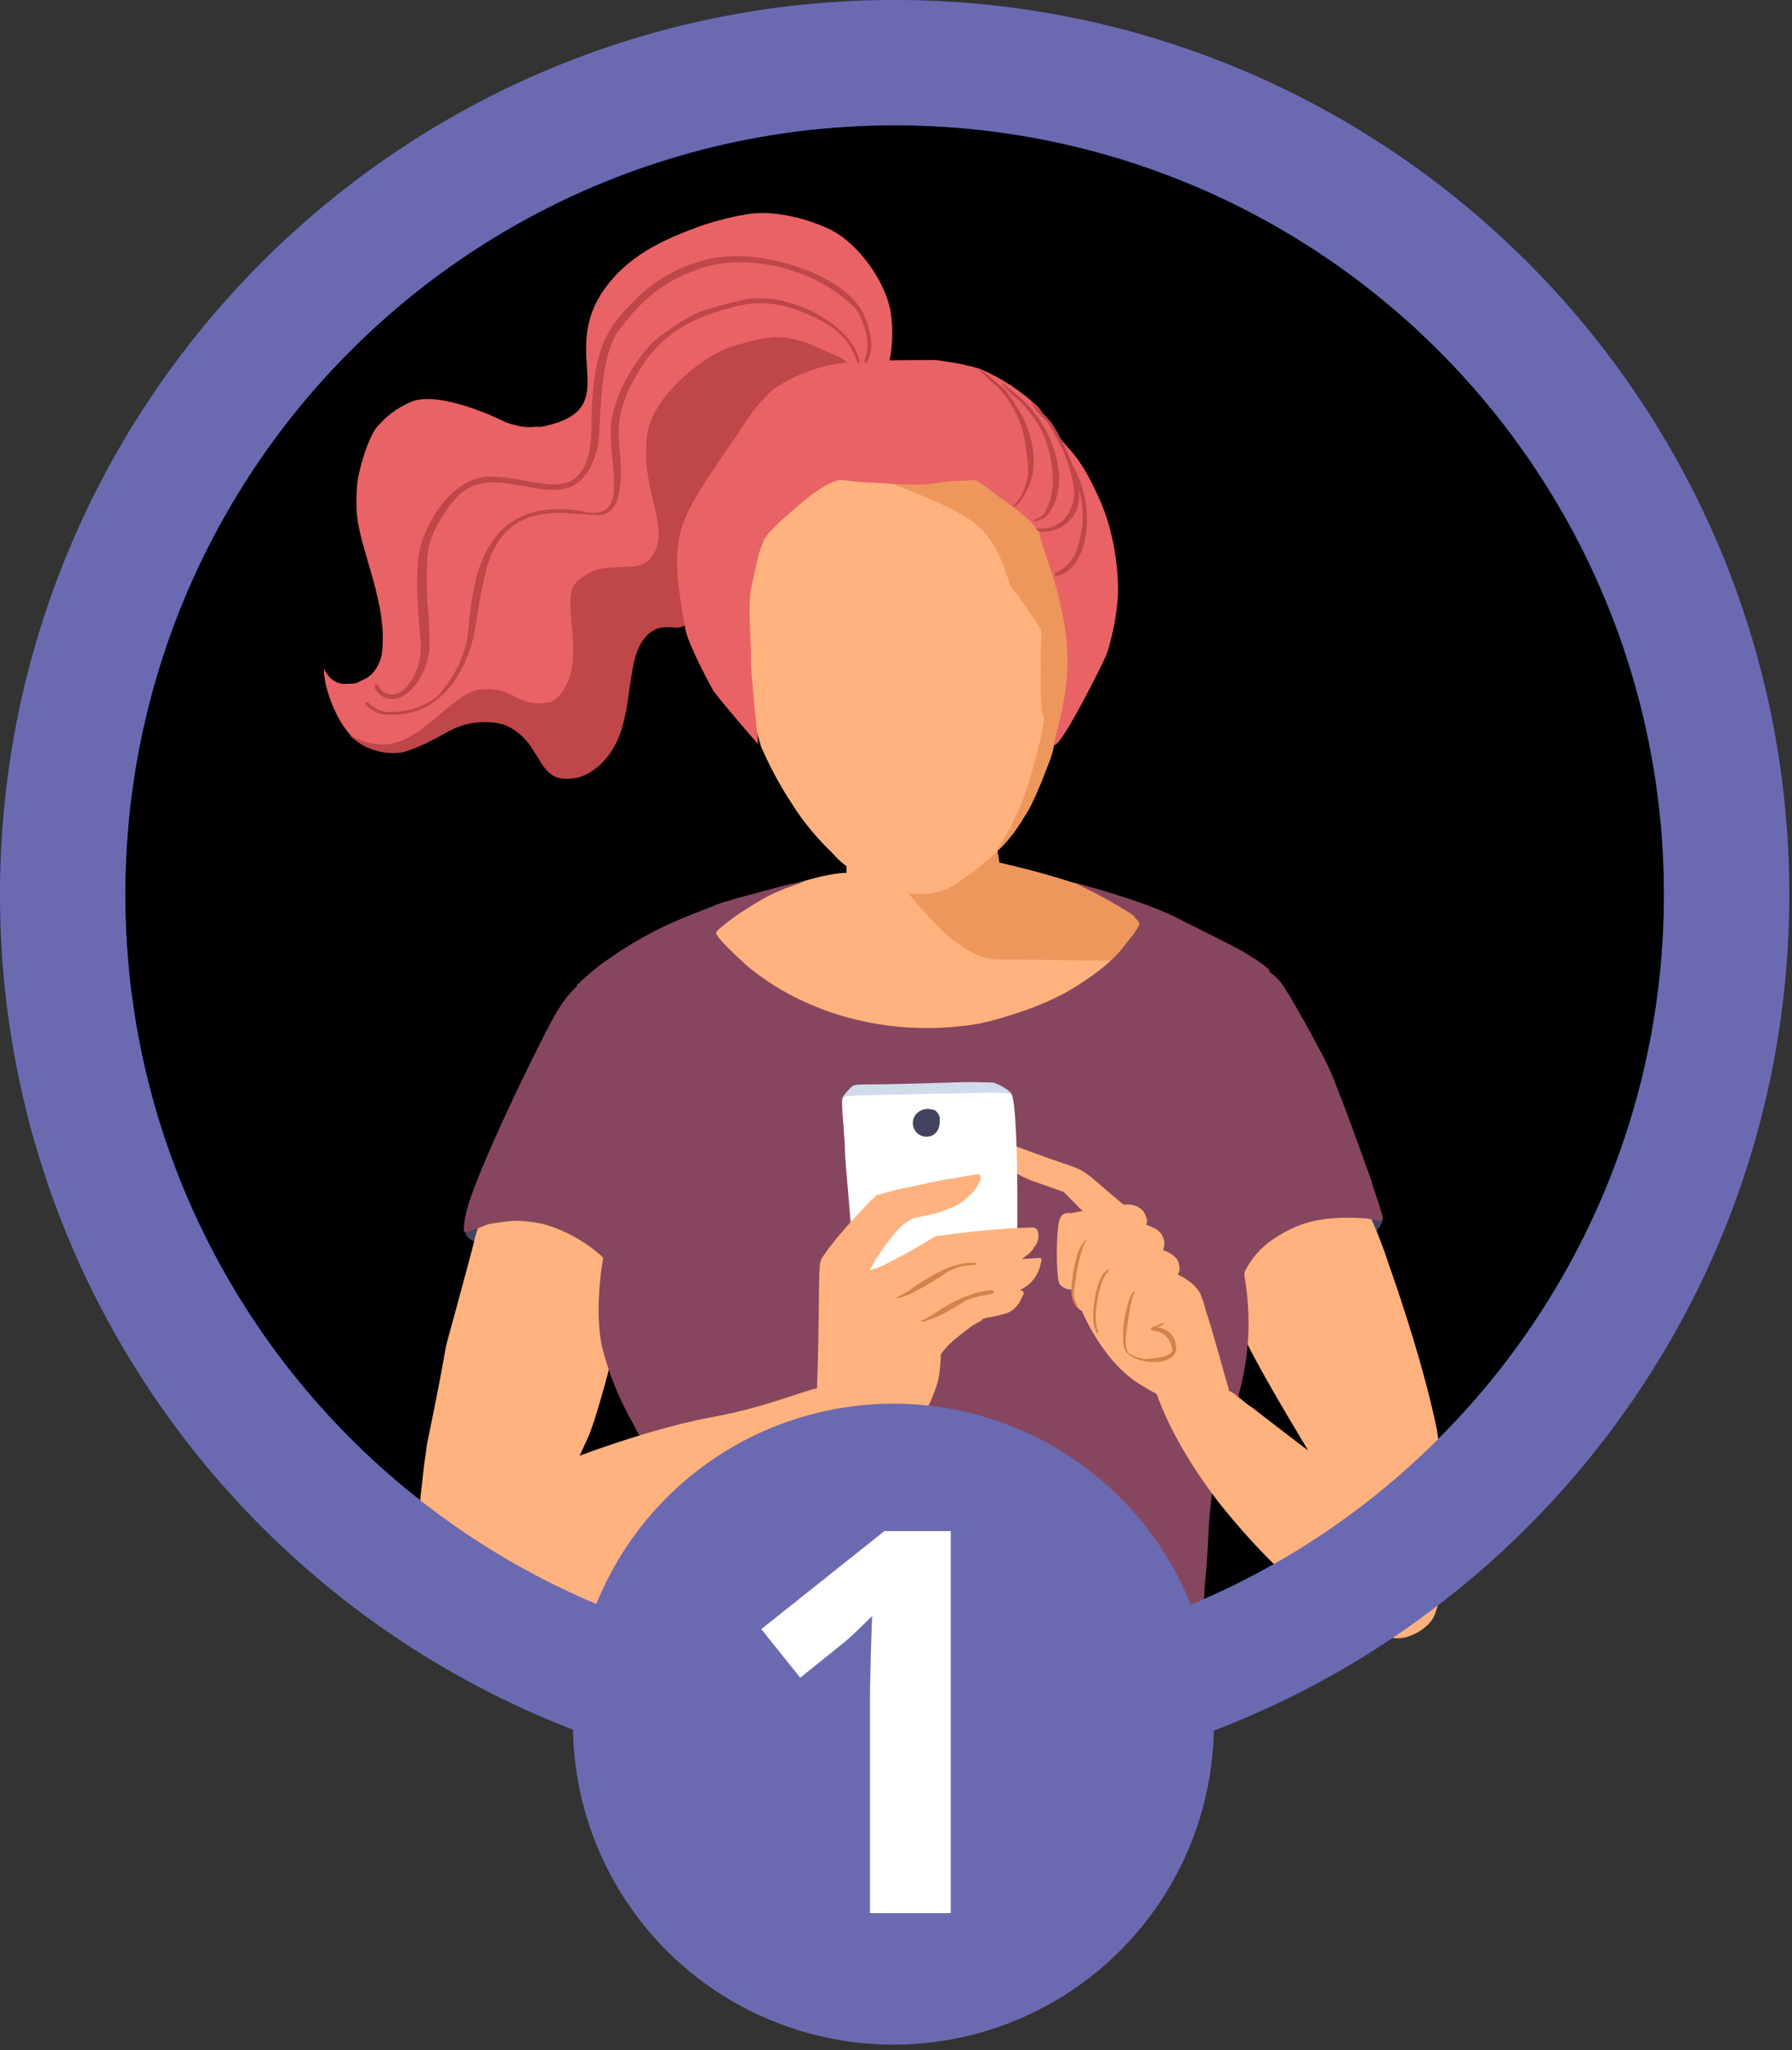 <?xml version="1.0" encoding="UTF-8"?>
<svg width="243px" height="278px" viewBox="0 0 243 278" version="1.1" xmlns="http://www.w3.org/2000/svg"
     xmlns:xlink="http://www.w3.org/1999/xlink">
    <rect x="0" y="0" width="243" height="278" fill="#333333" stroke="none"/>
    <title>1-lg</title>
    <g id="Export" stroke="none" stroke-width="1" fill="none" fill-rule="evenodd">
        <g id="1-lg">
            <circle id="Oval" fill="#034FA3" cx="121.314" cy="121.314" r="121.314"></circle>
            <circle id="Oval" fill="#000000" cx="121.314" cy="121.314" r="104.325"></circle>
            <g id="AdobeStock_356410205-[Converted]" transform="translate(43.627, 28.257)" fill-rule="nonzero">
                <g id="people">
                    <path d="M76.163,112.893 C72.736,112.534 69.392,111.618 66.26,110.182 C60.96,107.835 56.471,105.382 53.079,101.166 C52.536,100.509 52.111,99.764 51.822,98.962 C51.762,98.652 51.822,98.743 51.716,98.743 C51.61,98.74 51.516,98.671 51.48,98.571 C51.445,98.47 51.476,98.357 51.557,98.289 C51.61,98.289 51.686,98.175 51.981,97.902 C52.042,97.569 55.388,95.344 57.629,94.193 C60.87,92.527 67.327,90.317 70.855,90.105 C71.226,90.105 71.158,90.15 71.166,90.006 C71.166,90.006 71.166,88.871 71.083,87.349 C71.022,86.221 74.187,86.054 75.527,85.948 C89.51,84.76 81.659,85.433 87.799,85.078 C89.033,84.987 90.411,84.797 90.971,85.335 L90.971,85.335 C91.418,85.751 91.266,85.782 91.35,87.205 C91.35,87.205 91.547,89.105 91.516,88.908 L92.145,89.045 C94.448,89.39 96.725,89.895 98.958,90.559 C102.874,91.647 106.689,93.07 110.36,94.814 L110.36,94.814 C110.875,95.056 112.964,96.403 112.949,96.396 C113.343,96.661 113.26,96.926 113.048,97.002 C113.146,98.099 110.64,103.634 106.4,107.336 L106.4,107.336 L106.272,107.449 L106.272,107.449 C104.44,109.069 100.526,111.749 99.375,112.151 C96.664,113.097 91.198,114.074 90.903,113.725 C84.983,114.467 80.69,113.468 76.163,112.893 Z"
                          id="Path" fill="#FFB27D"></path>
                    <path d="M81.356,95.003 C81.144,94.768 78.525,91.785 78.525,91.376 C78.52,91.22 78.634,91.086 78.79,91.066 C79.115,91.066 79.221,91.399 79.865,92.088 C80.638,91.382 81.523,90.809 82.484,90.392 C89.949,86.607 91.304,87.538 90.812,86.955 C90.502,86.599 91.312,85.956 91.645,87.197 C91.706,87.424 91.88,88.598 91.895,88.712 C98.36,90.226 102.32,91.361 107.907,94.155 C107.203,93.807 112.2,96.07 111.45,98.266 C111.041,99.048 110.515,99.763 109.891,100.386 C110.171,100.333 110.466,100.295 110.557,100.628 C110.648,100.961 110.065,101.218 109.474,101.385 C106.4,102.286 109.088,101.968 91.577,101.847 C90.665,101.83 87.239,101.809 81.356,95.003 Z"
                          id="Path" fill="#ED975D"></path>
                    <path d="M99.821,49.419 L99.821,49.419 C99.443,47.504 99.549,47.276 99.314,47.246 C99.245,47.099 99.184,46.947 99.132,46.792 L99.132,46.792 L99.132,46.792 L99.132,46.792 C98.622,45.501 98.046,44.238 97.406,43.007 L97.406,43.007 L97.406,43.007 C97.406,43.007 97.013,42.189 97.005,42.166 L97.005,42.166 C94.651,37.434 92.516,35.617 89.783,34.134 L89.783,34.134 C81.757,30.06 71.878,31.355 67.358,34.997 C64.608,37.07 62.366,39.742 60.801,42.81 C60.158,44.165 58.818,47.89 58.871,47.723 C58.666,48.306 58.621,48.586 58.379,49.237 C57.758,49.752 57.508,57.754 57.501,58.171 C57.379,63.001 57.152,64.651 58.644,69.83 C58.75,70.208 59.545,72.904 59.605,73.048 C60.797,75.799 62.231,78.439 63.89,80.936 L63.89,80.936 L63.89,80.936 L63.943,81.004 C63.943,81.004 63.943,81.004 63.943,81.004 L63.943,81.004 L63.943,81.05 L63.943,81.05 C65.46,83.368 67.238,85.504 69.243,87.417 C69.739,88.003 70.295,88.535 70.901,89.007 C72.485,90.131 74.159,91.124 75.905,91.975 C76.851,92.246 77.819,92.436 78.797,92.542 C78.896,92.641 79.009,92.61 79.35,92.671 C79.35,92.769 79.448,92.853 79.622,92.86 C80.944,93.092 82.3,93.035 83.597,92.694 C84.629,92.41 85.599,91.937 86.459,91.301 C88.571,89.688 87.973,90.544 91.759,87.023 C95.544,83.503 97.24,78.37 98.459,74.91 L98.459,74.91 C99.958,71.097 100.857,67.074 101.124,62.986 L101.124,62.986 L101.124,62.948 L101.124,62.948 C101.124,62.721 101.124,62.486 101.124,62.259 C101.222,57.942 100.785,53.629 99.821,49.419 Z"
                          id="Path" fill="#FFB27D"></path>
                    <path d="M101.222,57.361 C101.127,54.876 100.673,52.418 99.874,50.063 C100.056,49.843 99.935,49.623 99.806,49.358 C96.634,43.158 94.432,35.704 90.147,35.659 C87.603,32.631 77.368,35.728 76.98,35.942 C76.796,35.981 76.622,36.061 76.473,36.177 C76.351,36.296 76.299,36.47 76.336,36.637 C76.373,36.803 76.494,36.939 76.655,36.995 C76.799,37.297 85.81,40.189 89.05,43.117 C92.232,45.993 93.108,50.839 93.447,51.312 C94.102,52.09 94.714,52.904 95.279,53.75 C95.597,54.204 95.673,54.302 95.915,54.666 C96.369,55.332 96.846,55.945 97.111,56.43 C97.183,56.575 97.267,56.714 97.361,56.846 L97.361,56.891 C97.558,57.172 97.58,57.149 97.596,57.739 C97.406,59.987 97.432,67.823 97.709,68.52 C97.921,68.997 97.951,69.096 97.921,69.217 C97.937,69.274 97.937,69.334 97.921,69.391 C97.858,70.014 97.762,70.633 97.633,71.246 C97.633,71.344 97.596,71.442 97.573,71.541 C97.573,71.374 96.922,74.395 96.816,74.494 C96.695,74.955 95.93,77.84 95.574,78.839 C95.56,78.886 95.542,78.931 95.521,78.975 C95.521,78.877 95.188,79.899 95.135,80.051 L95.044,80.3 C94.75,81.075 94.414,81.833 94.037,82.572 C93.573,83.687 92.999,84.755 92.326,85.759 C92.326,85.819 92.251,85.888 92.205,85.948 C92.084,86.145 92.205,86.024 91.933,86.387 L91.736,86.69 L91.569,86.94 C91.494,87.061 91.403,87.19 91.319,87.303 L91.728,86.917 C91.756,86.913 91.781,86.896 91.796,86.872 C91.961,86.729 92.118,86.578 92.266,86.418 L92.304,86.418 C92.341,86.38 92.387,86.327 92.357,86.365 L92.758,85.933 L92.864,85.812 C92.924,85.751 93.136,85.479 93.205,85.396 C93.708,84.807 94.166,84.182 94.575,83.526 L94.643,83.42 C94.802,83.177 95.438,82.291 95.279,82.496 C95.666,81.951 96.001,81.37 96.278,80.762 C97.346,78.627 98.285,76 98.746,74.842 C98.93,74.372 99.077,73.889 99.185,73.396 C99.185,73.305 99.231,73.191 99.185,73.282 C99.299,72.752 99.806,71.503 100.42,68.626 C100.42,68.543 100.42,68.702 100.684,67.4 C101.176,65.12 101.369,62.787 101.26,60.457 C101.29,58.89 101.23,57.489 101.222,57.361 Z"
                          id="Path" fill="#ED975D"></path>
                    <g id="Path">
                        <path d="M30.524,74.583 L30.524,74.583 C29.838,73.213 28.95,71.969 29.162,72.257 C28.409,71.14 27.326,68.67 22.69,68.737 C20.112,68.661 17.587,69.483 15.549,71.064 C14.662,71.636 13.734,72.145 12.775,72.587 L12.775,72.587 C11.209,73.348 9.839,74.389 6.328,73.128 C2.293,71.673 0.144,64.592 0.305,62.435 L0.305,62.384 C0.405,62.669 0.557,62.932 0.753,63.162 C1.223,63.898 2,64.383 2.868,64.482 L2.868,64.482 C4.831,64.482 4.628,64.347 4.645,64.381 L4.645,64.381 C6.074,63.712 6.548,63.628 7.436,62.325 C7.761,61.78 7.992,61.186 8.122,60.565 L8.122,60.565 C9.145,53.797 5.042,46.234 4.738,41.107 C4.673,39.764 4.707,38.418 4.839,37.08 C5.118,35.168 6.176,31.539 7.293,29.898 C8.551,28.318 10.178,27.072 12.03,26.268 C15.194,24.889 21.421,27.292 24.534,28.806 C25.069,29.075 25.638,29.269 26.226,29.382 C27.141,29.656 28.105,29.731 29.052,29.602 C29.444,29.654 29.843,29.631 30.228,29.534 C41.023,27.106 32.309,20.084 38.011,11.421 C41.2,6.573 46.158,4.213 51.919,2.2 L51.919,2.2 C53.871,1.568 55.867,1.084 57.892,0.753 C63.332,0.017 69.008,2.885 68.983,2.876 C72.874,4.839 76.309,9.856 77.096,13.722 C77.503,16.078 77.457,18.49 76.961,20.829 C76.724,24.745 77.671,22.977 69.55,29.779 L69.55,29.779 C65.709,33.662 65.04,33.688 58.848,45.117 C58.29,46.099 57.668,47.042 56.987,47.943 C54.753,51.166 51.64,55.108 47.74,55.608 C47.014,55.746 46.299,55.936 45.599,56.174 C43.341,56.961 42.486,58.594 41.869,60.904 C40.743,65.074 42.004,63.628 40.261,70.142 C38.417,77.189 32.089,77.747 30.524,74.583 Z"
                              fill="#E96265"></path>
                        <path d="M72.46,21.945 C72.387,21.837 72.307,21.732 72.223,21.632 C71.947,21.458 71.69,21.256 71.453,21.032 C70.218,19.949 69.939,20.135 67.562,19.001 C65.506,18.02 62.731,17.157 60.565,17.529 C58.587,17.868 56.643,18.377 54.753,19.052 C50.845,20.693 44.906,25.82 44.195,30.38 C43.349,36.057 45.337,39.601 45.684,43.73 L45.684,43.73 C45.828,46.124 44.703,48.391 42.215,48.577 C38.831,48.763 37.072,48.383 34.601,50.642 C32.131,52.9 35.989,60.489 32.689,65.463 C31.843,66.614 31.395,66.859 30.752,67.003 C26.471,67.765 26.319,64.914 21.708,65.201 C17.707,65.48 13.384,73.035 7.952,72.697 L7.952,72.697 C6.938,72.639 5.94,72.413 5,72.028 C5,72.028 5,72.028 5,72.028 L5,72.028 C4.68,71.902 4.372,71.749 4.078,71.572 L4.078,71.572 C3.815,71.394 3.807,71.572 3.866,71.572 C4.23,71.876 4.137,71.8 4.171,71.817 L4.171,71.817 L4.289,71.91 L4.289,71.91 L4.289,71.91 L4.289,71.91 L4.289,71.91 L4.289,71.91 C6.167,73.484 8.641,74.156 11.057,73.746 C12.462,73.322 13.82,72.755 15.11,72.054 C16.7,71.259 18.494,69.863 21.429,69.685 L21.429,69.685 C21.908,69.655 22.388,69.655 22.867,69.685 L22.867,69.685 C23.613,69.731 24.348,69.885 25.05,70.142 L25.05,70.142 C26.603,70.877 27.89,72.078 28.73,73.577 C28.637,73.45 28.849,73.754 28.984,73.957 L28.984,73.957 L29.094,74.127 L29.094,74.127 C30.464,76.478 31.319,77.663 34.17,77.291 C36.564,76.978 38.73,74.846 39.83,72.697 L39.83,72.697 C42.672,67.096 40.862,59.364 45.202,57.113 L45.202,57.113 C45.419,57.011 45.645,56.932 45.879,56.877 L45.879,56.877 L45.946,56.877 L45.946,56.877 C48.552,56.462 48.154,57.841 51.022,54.998 C52.985,53.027 54.186,50.109 55.117,47.469 L55.117,47.469 C57.917,39.542 59.017,36.716 63.771,29.703 L63.771,29.703 C68.052,23.434 69.913,23.333 71.081,22.334 L71.081,22.334 C71.402,22.088 71.6,21.715 71.622,21.311 C72.088,21.691 72.198,22.013 72.325,22.021 C72.352,22.036 72.385,22.035 72.413,22.02 C72.44,22.004 72.458,21.976 72.46,21.945 Z"
                              fill="#BF4649"></path>
                        <path d="M53.115,65.41 C52.602,64.564 49.757,59.228 49.313,57.105 C47.012,44.347 47.875,43.104 55.032,32.571 C55.032,32.503 55.794,31.505 56.191,30.93 C56.623,30.27 55.489,31.987 57.283,29.238 C57.283,29.238 57.41,29.069 57.418,29.06 L57.536,28.874 C58.545,27.318 59.747,25.896 61.115,24.644 C61.523,24.34 61.946,24.057 62.384,23.798 C63.18,23.33 64.005,22.915 64.854,22.554 C68.712,20.989 70.413,20.558 83.145,20.558 C83.331,20.558 83.991,20.651 84.659,20.769 C85.624,20.955 86.123,20.938 87.976,21.404 L89.101,21.7 L89.481,21.852 C92.31,23.09 94.903,24.807 97.146,26.928 C97.256,27.072 98.652,28.967 98.897,29.322 L99.743,30.676 C101.224,32.808 102.709,33.183 105.535,39.588 C108.361,45.992 107.972,52.74 107.963,52.74 C107.758,55.325 107.261,57.88 106.483,60.354 C106.119,61.335 100.283,73.115 99.293,72.793 C99.043,72.709 101.187,67.061 101.137,61.098 C101.087,55.164 98.843,48.917 98.424,47.723 C97.129,43.882 97.417,44.474 97.324,44.06 C97.163,43.755 96.605,43.036 96.647,43.087 C95.454,41.564 93.136,40.075 91.512,38.857 L91.038,38.51 C90.437,38.053 88.644,36.547 88.102,36.818 C87.798,37.021 86.41,36.818 84.363,37.122 C80.133,37.774 78.289,37.326 73.255,37.122 C71.318,37.038 70.793,36.725 70.091,36.852 C69.531,37.015 68.987,37.23 68.467,37.495 C67.706,37.944 66.969,38.433 66.259,38.958 C66.174,39.026 62.756,41.792 61.183,43.417 C60.9,43.7 60.637,44.003 60.396,44.322 C59.988,44.788 59.697,45.345 59.55,45.946 C59.254,46.615 58.323,51.09 58.323,51.073 C57.665,53.697 58.323,59.865 58.201,61.098 C58.08,62.331 59.232,72.642 59.173,72.642 C59.115,72.642 53.628,66.256 53.115,65.41 Z"
                              fill="#E96265"></path>
                        <path d="M95.75,29.957 C95.809,30.092 95.75,29.889 95.666,29.695 C95.385,28.889 95.01,28.12 94.549,27.402 L94.549,27.402 L94.549,27.402 L94.549,27.402 L94.549,27.402 L94.549,27.402 C92.527,24.094 92.713,24.669 91.114,23.282 L91.114,23.282 L90.801,22.994 L90.801,22.994 C90.322,22.581 89.816,22.199 89.287,21.852 C89.212,21.819 89.132,21.799 89.05,21.793 C89.371,22.114 89.388,22.114 89.363,22.098 L89.363,22.098 L89.549,22.275 L89.549,22.275 L89.997,22.698 L89.997,22.698 C90.057,22.757 90.175,22.859 90.234,22.927 L90.234,22.927 C90.234,22.927 90.437,23.13 90.497,23.206 L90.497,23.206 C90.64,23.341 90.64,23.35 90.911,23.586 L90.911,23.586 C91.165,23.815 91.334,23.916 91.757,24.306 L91.757,24.306 C93.093,25.786 94.133,27.509 94.82,29.382 L94.82,29.382 L94.82,29.466 L94.82,29.466 C94.913,29.745 95.268,31.04 95.302,31.26 L95.302,31.26 C96.08,36.141 95.708,36.522 95.708,36.505 L95.708,36.505 L95.708,36.505 C95.555,37.511 95.186,38.472 94.625,39.322 C94.509,39.508 94.372,39.681 94.219,39.838 L94.219,39.838 C94.072,40.041 93.908,40.231 93.728,40.405 C93.889,40.701 94.405,40.117 94.574,39.889 L94.574,39.889 C95.55,38.66 96.199,37.205 96.461,35.659 C96.676,33.729 96.432,31.775 95.75,29.957 L95.75,29.957 Z"
                              fill="#BF4649"></path>
                        <path d="M96.875,42.385 C97.933,42.122 98.466,41.877 99.253,40.227 C99.826,38.916 100.073,37.484 99.972,36.057 L99.972,36.057 C99.937,35.502 99.863,34.951 99.752,34.407 L99.752,34.407 C99.684,34.068 99.43,33.079 99.21,32.436 L99.21,32.436 L99.21,32.436 L99.21,32.436 C98.157,29.359 96.195,26.675 93.585,24.737 C92.527,23.832 92.383,23.713 92.248,23.815 C92.696,24.263 92.764,24.339 93.475,25.143 C94.161,25.664 94.796,26.251 95.37,26.894 L95.37,26.894 C95.397,26.932 95.428,26.966 95.463,26.996 L95.463,26.996 L95.53,27.072 L95.53,27.072 L95.835,27.419 L95.835,27.419 L95.835,27.47 L95.835,27.47 C95.985,27.632 96.123,27.804 96.249,27.986 L96.249,27.986 L96.249,27.986 L96.249,27.986 L96.317,28.096 L96.317,28.096 C97.255,29.298 97.955,30.667 98.381,32.131 L98.381,32.131 C98.801,33.403 99.043,34.727 99.1,36.065 L99.1,36.065 C99.228,37.431 99.055,38.808 98.593,40.1 L98.593,40.1 C98.456,40.478 98.286,40.844 98.085,41.192 L98.085,41.192 C98.031,41.271 97.971,41.348 97.908,41.42 L97.908,41.42 C97.265,42.131 96.469,42.148 96.486,42.427 L96.842,42.351 L96.875,42.385 Z"
                              fill="#BF4649"></path>
                        <path d="M103.72,41.141 C103.556,38.875 102.885,36.675 101.757,34.703 L101.757,34.703 C101.035,32.74 100.104,30.859 98.982,29.094 L98.982,29.094 C98.34,28.332 97.65,27.612 96.918,26.937 L96.918,26.937 L96.867,26.894 L96.867,26.894 C96.867,26.894 96.867,26.894 96.867,26.894 L96.867,26.894 L96.867,26.894 L96.867,26.894 L96.808,26.835 L96.808,26.835 C96.765,26.835 96.689,26.734 96.749,26.776 L96.681,26.717 L96.681,26.717 L96.588,26.624 L96.588,26.624 L96.427,26.471 L96.427,26.471 L96.089,26.141 C97.781,28.95 97.992,27.833 99.388,30.642 L99.388,30.642 C100.131,31.895 100.735,33.226 101.19,34.61 C101.41,35.278 101.774,36.683 101.85,37.038 L101.85,37.038 L101.85,37.097 L101.85,37.097 C101.86,37.171 101.874,37.245 101.892,37.317 C101.892,37.232 101.977,37.681 102.011,38.163 C102.011,38.163 102.011,38.163 102.011,38.163 C102.136,39.477 101.744,40.788 100.919,41.818 C100.734,42.116 100.486,42.37 100.192,42.562 L100.192,42.562 C99.679,42.923 99.106,43.19 98.5,43.349 L98.5,43.349 C97.984,43.451 96.909,43.408 96.808,43.467 C96.963,43.574 97.124,43.673 97.29,43.764 L97.29,43.764 L97.459,43.84 C99.649,44.003 101.684,42.705 102.459,40.65 L102.459,40.65 C102.782,39.545 102.782,38.371 102.459,37.266 C102.704,38.011 102.916,39.153 102.907,39.026 C103.038,39.623 103.125,40.227 103.17,40.836 C103.233,41.498 103.233,42.163 103.17,42.825 C103.014,43.969 102.774,45.1 102.451,46.209 C102.204,46.882 101.841,47.506 101.376,48.053 L101.376,48.053 C100.846,48.638 100.204,49.113 99.49,49.449 C99.416,49.481 99.368,49.554 99.368,49.635 C99.368,49.716 99.416,49.789 99.49,49.821 L99.49,49.821 C99.845,49.973 103.212,49.22 103.72,43.273 C103.775,42.563 103.775,41.851 103.72,41.141 L103.72,41.141 Z"
                              fill="#BF4649"></path>
                        <path d="M56.767,12.487 C51.039,13.951 50.887,13.849 46.454,16.903 L45.989,17.233 C43.324,19.145 39.542,24.957 39.221,29.449 L39.221,29.449 C39.216,29.472 39.216,29.495 39.221,29.517 L39.221,29.517 C38.857,34.788 41.911,42.452 35.608,41.141 L35.608,41.141 C32.495,40.456 28.612,40.65 25.811,42.495 C25.972,42.385 22.199,44.263 20.735,51.022 C20.329,52.999 20.046,55 19.889,57.012 C19.81,58.145 19.583,59.263 19.213,60.337 C18.497,62.344 17.409,64.198 16.006,65.802 C16.692,65.04 14.196,68.619 8.545,68.264 C7.692,68.077 6.913,67.644 6.303,67.02 C6.133,66.749 5.355,67.02 6.658,67.866 C7.214,68.312 7.886,68.589 8.595,68.661 C14.001,69 17.597,65.996 19.703,60.887 C21.074,57.587 20.854,55.049 22.174,49.525 C25.008,37.681 35.566,42.41 38.468,41.429 C39.409,40.959 40.06,40.058 40.21,39.018 C41.708,32.723 37.74,29.915 43.594,21.175 L43.594,21.175 L43.679,21.048 L43.679,21.048 L43.679,21.048 L43.679,21.048 L43.679,21.006 L43.679,21.006 C46.056,17.546 49.542,14.636 57.426,13.02 C60.904,12.462 63.865,13.392 67.029,14.864 L67.029,14.864 L67.029,14.864 C66.978,14.864 67.13,14.864 68.069,15.439 C70.278,16.582 71.931,18.568 72.654,20.947 L72.959,20.947 C72.299,15.879 62.993,10.888 56.767,12.487 Z"
                              fill="#BF4649"></path>
                        <path d="M73.077,13.587 C69.888,8.595 58.484,4.991 51.716,7.089 C48.09,8.024 44.802,9.966 42.232,12.69 C38.848,16.006 37.156,18.747 36.674,26.116 L36.674,26.116 L36.674,26.531 L36.674,26.531 C36.437,29.915 37.038,34.356 34.356,36.573 L34.356,36.573 C32.021,38.603 27.385,36.463 23.121,36.37 C22.599,36.357 22.077,36.399 21.565,36.496 C16.827,37.52 13.35,43.713 13.045,47.968 L13.045,47.968 C13.045,48.053 13.045,48.188 13.045,48.23 L13.045,48.23 C12.605,54.516 13.731,58.112 13.358,60.743 C12.986,63.374 10.981,66.8 8.587,65.709 C7.479,65.125 7.8,64.372 7.318,64.567 C6.836,64.761 7.589,66.259 9.204,66.521 C11.861,66.876 14.39,62.934 14.61,59.753 C14.636,57.58 14.531,55.408 14.297,53.247 C14.302,53.197 14.302,53.146 14.297,53.095 L14.297,53.095 C14.238,51.86 14.23,48.865 14.297,47.596 L14.297,47.596 C14.424,45.853 14.687,44.212 16.912,40.929 L16.912,40.929 C17.228,40.448 17.579,39.99 17.961,39.559 L18.104,39.398 L18.104,39.398 L18.104,39.398 L18.104,39.398 C18.197,39.297 18.257,39.221 18.181,39.314 C18.358,39.127 18.536,38.941 18.73,38.764 L18.73,38.764 C24.187,33.916 32.596,42.292 36.395,35.143 C37.782,32.52 37.562,30.955 37.791,27.461 L37.791,27.461 C37.96,25.245 38.18,19.653 40.092,16.81 C43.984,11.429 47.291,9.644 51.09,8.223 L51.09,8.223 C57.3,6.091 64.761,7.978 69.448,11.15 L69.448,11.15 C70.395,11.811 71.294,12.538 72.138,13.324 C72.488,13.701 72.774,14.133 72.984,14.602 L72.984,14.602 C74.989,18.832 73.45,20.279 73.602,20.888 L73.957,20.888 C74.312,20.147 74.505,19.34 74.524,18.519 C74.446,16.782 73.95,15.09 73.077,13.587 Z"
                              fill="#BF4649"></path>
                    </g>
                    <path d="M19.571,139.201 L19.571,139.201 C19.571,139.201 19.412,138.997 19.419,138.073 C19.47,138.051 19.528,138.051 19.578,138.073 C19.768,137.899 20.048,137.907 20.222,137.846 C20.592,137.689 20.982,137.582 21.38,137.528 L21.38,137.528 C22.137,137.49 22.001,138.285 21.607,138.914 C21.55,139.17 21.477,139.423 21.388,139.671 C21.297,139.913 21.199,140.155 20.926,140.155 C20.361,140.04 19.87,139.694 19.571,139.201 L19.571,139.201 Z"
                          id="Path" fill="#43435F"></path>
                    <path d="M142.044,139.065 C141.976,138.873 141.943,138.671 141.945,138.467 C141.824,138.361 141.862,138.315 141.65,137.574 C141.711,137.755 141.582,137.369 141.506,137.066 C141.431,136.763 141.203,136.309 141.582,136.15 C141.69,136.044 141.858,136.028 141.983,136.112 C142.465,136.2 142.937,136.337 143.391,136.521 C143.603,136.43 143.959,136.703 143.823,137.324 C143.626,138.187 142.392,139.693 142.044,139.065 Z"
                          id="Path" fill="#43435F"></path>
                    <path d="M13.211,176.647 C13.211,176.306 13.666,172.331 13.885,170.363 C13.885,170.363 14.302,167.463 14.279,167.546 C18.564,146.848 14.824,161.959 19.821,143.32 C21.766,136.059 19.609,143.441 22.599,133.644 C22.94,132.531 22.841,132.38 23.091,132.387 C23.199,132.386 23.292,132.463 23.311,132.569 C28.656,131.895 37.816,136.491 36.704,135.938 C38.811,137.19 40.807,138.621 42.669,140.216 C42.771,140.319 42.789,140.478 42.715,140.602 C42.699,141.638 42.582,142.67 42.367,143.683 C42.367,143.683 37.983,162.497 36.136,166.6 C33.728,171.937 34.493,170.06 33.607,171.9 C33.478,172.157 33.236,172.695 33.115,172.96 C33.312,173.277 32.782,173.573 32.426,173.777 C29.958,175.163 30.912,175.132 26.998,176.132 C25.247,176.592 23.44,176.809 21.63,176.775 C19.821,177.836 17.427,177.896 15.734,177.864 C14.275,177.836 13.376,176.685 13.211,176.647 Z"
                          id="Path" fill="#FFB27D"></path>
                    <path d="M151.242,165.949 C151.242,165.949 151.242,165.805 151.242,165.745 C149.259,155.759 144.33,142.116 144.595,142.956 L144.595,142.881 C143.654,140.023 142.503,137.24 141.15,134.553 C141.264,134.326 141.067,134.136 140.878,134.227 C140.724,134.189 140.567,134.166 140.409,134.159 L140.356,134.159 C140.058,134.167 139.761,134.203 139.47,134.265 C139,134.364 136.865,134.901 135.957,135.09 C132.754,135.704 129.787,135.923 125.093,138.3 C124.782,139.489 124.661,139.905 124.427,140.7 C124.694,141.538 124.916,142.39 125.093,143.252 C125.184,142.964 125.32,142.495 125.365,142.343 C125.365,142.314 125.389,142.29 125.418,142.29 C125.448,142.29 125.471,142.314 125.471,142.343 C125.411,142.525 125.358,142.714 125.32,142.866 C125.354,142.848 125.394,142.848 125.428,142.866 C125.461,142.884 125.483,142.918 125.486,142.956 C125.486,143.025 125.486,143.078 125.199,143.812 C125.199,143.812 125.199,143.865 125.199,143.872 L125.199,143.933 C125.199,143.971 125.199,144.054 125.146,144.1 L125.1,144.221 C125.097,144.251 125.097,144.281 125.1,144.312 C125.1,144.471 125.1,144.599 125.1,144.728 C125.1,144.819 125.1,144.872 125.1,144.955 C125.1,145.038 124.862,149.398 124.427,151.517 C125.653,155.461 137.168,174.019 137.115,173.876 C137.183,174.065 140.382,178.962 143.747,183.036 C146.185,185.86 153.119,183.219 152.653,180.633 C152.653,175.573 152.219,170.802 151.242,165.949 Z"
                          id="Path" fill="#FFB27D"></path>
                    <path d="M32.532,108.941 C32.805,108.941 33.721,107.215 34.349,106.48 C34.977,105.746 34.803,105.928 34.894,106.064 C35.468,106.858 35.975,107.699 36.408,108.577 C38.68,113.188 42.753,123.568 42.889,129.019 C38.089,136.688 36.688,148.544 38.028,154.456 C38.949,158.088 40.365,161.576 42.238,164.821 C43.184,166.782 44.312,168.409 45.387,170.514 C45.471,170.696 45.758,171.271 45.932,171.589 C48.31,176.132 47.136,176.215 47.931,179.97 C48.294,181.833 48.272,186.254 48.491,187.488 C48.491,187.654 48.567,187.829 48.597,187.98 C48.754,188.982 48.835,189.994 48.84,191.008 C48.84,191.008 48.84,197.285 48.84,200.093 L119.43,200.093 C119.536,196.845 119.377,190.092 119.854,185.595 C120.096,183.445 120.3,178.569 120.3,178.554 C120.482,175.909 120.824,173.277 121.323,170.673 C121.323,170.673 121.323,170.59 121.323,170.575 C122.647,164.465 127.765,156.811 124.737,142.707 C124.222,140.632 124.033,138.603 120.119,130.828 L119.869,130.313 C119.665,129.897 119.642,130.025 119.665,129.253 C119.701,127.363 119.955,125.483 120.422,123.651 C120.338,123.969 121.981,117.261 122.935,114.407 C122.945,114.366 122.958,114.325 122.973,114.286 C124.087,110.956 125.635,107.787 127.576,104.86 L127.576,104.898 C128.212,103.989 128.833,103.497 128.333,103.104 C127.58,102.466 126.772,101.896 125.918,101.4 C124.623,100.605 125.486,100.954 116.303,96.388 C116.303,96.388 113.335,94.609 104.379,92.065 C101.29,91.187 101.813,91.308 102.668,91.763 C105.094,92.911 107.448,94.205 109.716,95.639 C110.277,96.017 110.201,96.025 110.277,96.214 C110.913,96.721 110.86,97.062 110.882,97.092 C110.905,97.123 110.701,97.433 110.633,97.592 C110.481,97.865 109.981,98.538 109.974,98.561 C108.626,100.143 107.937,101.9 102.501,105.375 L102.025,105.67 C101.608,105.935 101.585,105.92 100.821,106.374 C98.58,107.564 96.23,108.535 93.803,109.274 C92.263,109.79 90.696,110.22 89.109,110.561 C76.67,112.658 65.132,108.994 57.629,102.672 C56.259,101.4 53.639,99.046 53.458,98.236 L53.511,98.175 C53.511,97.963 54.268,97.418 54.344,97.335 C54.972,96.843 55.161,96.684 55.191,96.653 L56.145,95.957 C56.796,95.472 58.992,94.117 59.015,94.117 C60.048,93.481 61.132,92.932 62.255,92.474 C62.861,92.194 64.572,91.611 64.594,91.604 C64.922,91.461 65.258,91.339 65.601,91.24 C65.601,91.24 63.383,91.626 62.369,91.906 C58.28,93.042 59.219,92.754 56.751,93.421 L54.987,93.951 C54.379,94.096 53.786,94.299 53.216,94.556 C51.913,95.063 48.802,96.29 48.34,96.502 C45.149,97.872 42.106,99.562 39.255,101.544 L39.194,101.589 C37.631,102.616 36.175,103.798 34.849,105.117 C34.769,105.127 34.697,105.168 34.649,105.233 C34.602,105.298 34.584,105.379 34.599,105.458 C34.053,105.999 33.575,106.604 33.176,107.26 C33.176,107.26 32.933,107.608 32.343,108.562 C32.287,108.634 32.278,108.73 32.318,108.811 C32.359,108.892 32.442,108.942 32.532,108.941 Z"
                          id="Path" fill="#86465F"></path>
                    <path d="M100.684,133.463 C100.427,133.22 100.457,133.288 100.367,133.288 L96.377,131.88 C96.301,131.88 95.945,131.699 95.968,131.714 C93.772,130.805 92.75,130.2 92.425,127.822 C92.258,126.634 92.887,126.467 93.015,126.8 C93.348,126.868 96.089,127.921 96.044,127.89 C105.129,131.29 101.343,128.92 108.99,135.34 C109.247,135.56 109.55,135.772 109.361,136.006 C109.327,136.043 109.286,136.072 109.24,136.09 C109.152,136.307 109.005,136.496 108.816,136.635 C108.449,136.943 108.008,137.149 107.536,137.233 C106.799,137.341 106.052,137.362 105.31,137.293 C104.727,137.861 101.926,134.621 100.684,133.463 Z"
                          id="Path" fill="#FFB27D"></path>
                    <path d="M93.523,120.062 C93.479,119.968 93.374,119.917 93.273,119.941 C92.341,119.487 75.973,119.941 74.247,120.07 L74.194,120.07 L73.975,120.07 L73.854,120.07 C72.847,120.13 70.392,119.656 70.569,121.176 C70.541,121.661 70.611,122.849 70.78,124.741 C70.78,125.203 70.848,125.657 70.878,126.111 C70.878,126.225 70.924,127.035 70.946,127.323 C70.946,127.527 70.946,127.497 70.946,127.55 L70.946,127.625 C70.95,127.689 70.95,127.752 70.946,127.815 C71.03,129.76 71.484,134.341 71.59,135.953 C71.734,138.293 73.043,147.923 73.202,148.687 C73.202,148.687 73.407,149.959 73.43,150.043 C73.459,150.152 73.549,150.235 73.66,150.256 C73.771,150.277 73.885,150.232 73.952,150.141 C74.709,150.444 86.482,150.898 87.314,150.739 C88.511,150.482 90.986,150.103 91.365,150.02 L91.403,150.02 C92.156,149.835 92.849,149.459 93.417,148.93 C93.84,148.718 93.893,148.173 93.969,147.711 C94.393,145.795 94.658,122.137 93.523,120.062 Z"
                          id="Path" fill="#FFFFFF"></path>
                    <path d="M83.431,122.553 C83.265,122.335 83.008,122.204 82.734,122.197 C82.083,122.018 81.385,122.162 80.857,122.583 C80.148,123.139 79.947,124.126 80.38,124.915 C81.069,126.361 83.809,126.376 83.809,123.749 C83.862,123.315 83.724,122.878 83.431,122.553 Z"
                          id="Path" fill="#43435F"></path>
                    <path d="M91.138,118.563 C90.488,118.51 89.987,118.525 89.775,118.51 C86.656,118.366 82.401,118.745 73.369,118.805 C72.437,118.866 72.209,118.776 71.711,119.245 C71.643,119.32 71.575,119.404 71.499,119.479 C71.499,119.434 70.848,120.236 70.742,120.35 L70.689,120.532 C71.719,120.168 77.546,120.236 82.624,120.062 C87.983,120.062 90.865,119.744 93.523,120.062 C93.189,119.51 91.97,118.866 91.138,118.563 Z"
                          id="Path" fill="#D0DBEC"></path>
                    <path d="M17.966,193.461 C17.035,193.355 13.905,191.655 13.431,190.766 C11.612,186.917 13.249,176.071 13.211,176.647 C15.145,176.647 16.2,176.879 18.181,176.763 C27.319,171.464 43.033,165.737 52.86,163.928 C61.256,162.413 66.926,159.574 67.615,160.066 C67.82,160.21 69.682,164.268 73.46,170.363 C73.48,170.392 73.493,170.426 73.498,170.461 C73.609,170.436 73.725,170.469 73.808,170.548 C73.89,170.628 73.927,170.743 73.907,170.855 C73.006,171.294 74.141,170.953 70.235,173.126 C70.235,173.126 59.431,179.137 55.926,180.932 C53.246,182.272 53.882,182.067 51.966,183.014 C42.654,187.639 39.853,188.313 31.071,191.47 C26.771,193.03 20.525,193.726 17.966,193.461 Z"
                          id="Path" fill="#FFB27D"></path>
                    <path d="M89.359,150.421 C89.359,150.081 89.162,150.315 88.677,149.604 L88.677,149.604 C87.655,148.089 88.571,147.393 87.92,146.999 C87.746,146.893 87.746,146.999 87.504,146.749 L87.504,146.749 L87.504,146.749 L87.504,146.749 C86.133,144.902 86.451,144.993 86.247,144.592 L86.247,144.592 C86.05,144.001 86.088,143.38 85.884,143.191 C85.884,142.949 85.656,142.926 85.543,142.858 L85.543,142.858 L85.543,142.858 C85.509,142.832 85.474,142.81 85.437,142.79 C84.805,142.438 84.243,141.974 83.779,141.42 L83.779,141.42 C83.679,141.293 83.616,141.141 83.597,140.98 C83.566,140.547 83.644,140.112 83.824,139.716 C83.983,139.618 84.006,139.224 83.635,139.3 L83.635,139.3 C83.335,139.345 83.051,139.465 82.81,139.648 C82.81,139.648 81,140.693 80.879,140.776 L80.879,140.776 L80.879,140.776 L80.879,140.776 C80.879,140.776 79.138,141.798 78.896,141.919 C78.896,141.919 78.896,141.874 76.927,142.941 C76.108,143.402 75.232,143.755 74.323,143.994 C74.396,143.878 74.459,143.756 74.512,143.63 C74.929,142.82 75.633,141.737 76.026,141.192 L76.026,141.192 C76.045,141.172 76.06,141.149 76.072,141.124 C75.936,141.306 76.7,140.193 77.896,138.732 L77.896,138.732 C78.517,138.028 79.261,137.443 80.092,137.006 C80.181,136.932 80.221,136.815 80.197,136.703 C80.174,136.59 80.089,136.5 79.978,136.468 C79.471,136.256 79.365,136.264 79.456,136.287 C78.777,136.197 78.124,135.973 77.533,135.628 C76.155,134.704 77.533,135.628 76.526,134.871 L76.397,134.787 C76.094,134.592 75.836,134.334 75.64,134.03 C75.406,133.735 75.163,133.856 75.103,133.985 L75.103,133.985 L74.868,134.189 L74.868,134.189 C74.611,134.409 74.535,134.447 74.467,134.523 L74.467,134.523 L74.467,134.523 L74.467,134.523 C73.558,135.537 70.121,138.959 68.115,141.919 L68.115,141.919 C67.942,142.157 67.793,142.41 67.668,142.676 L67.668,142.676 C67.282,143.623 67.562,149.99 67.131,160.672 C66.29,162.277 67.555,164.359 68.493,166.373 C68.978,167.418 70.621,170.825 71.734,171.097 C71.913,171.133 72.096,171.145 72.279,171.135 C72.4,171.582 72.877,171.332 73.248,171.135 C73.43,171.118 73.61,171.085 73.785,171.037 C73.889,171.054 73.995,171.03 74.081,170.968 C74.005,171.014 76.45,169.924 79.539,166.426 L79.539,166.426 C79.882,166.037 80.201,165.627 80.493,165.199 L80.493,165.199 C81.957,163.285 83.023,161.097 83.627,158.764 L83.627,158.764 C83.82,157.664 83.929,156.55 83.953,155.433 C84.771,154.078 86.361,152.95 87.489,152.072 C88.011,151.645 88.58,151.279 89.184,150.981 C89.337,150.892 89.483,150.793 89.624,150.686 C89.601,150.679 89.555,150.421 89.359,150.421 Z"
                          id="Path" fill="#FFB27D"></path>
                    <path d="M89.502,150.55 C89.828,150.618 88.2,150.444 87.822,148.135 C87.803,148.002 87.803,147.867 87.822,147.734 C87.913,147.234 88.185,147.688 87.118,146.78 C86.308,146.068 85.603,144.471 85.77,143.6 C85.679,143.562 85.066,143.168 85.051,143.161 L85.051,143.161 C84.51,142.762 84.003,142.319 83.537,141.836 C83.052,141.268 82.651,140.079 83.302,139.686 C83.256,139.315 83.741,139.338 84.195,139.269 C88.292,138.671 92.42,138.31 96.558,138.187 C96.937,138.338 97.134,138.505 97.187,139.133 C97.235,139.768 97.025,140.396 96.604,140.874 C96.24,141.442 96.286,141.488 94.946,142.472 C95.082,142.472 97.346,142.32 97.376,142.328 C97.512,142.344 97.612,142.464 97.603,142.601 C97.603,142.737 97.512,143.04 97.512,143.017 L97.512,143.017 C97.231,144.635 96.164,146.009 94.666,146.681 C94.824,146.722 94.975,146.789 95.112,146.878 C95.188,146.961 95.203,147.105 95.188,147.022 C95.188,147.12 95.188,147.098 95.188,147.196 L95.188,147.196 C95.188,147.241 95.12,147.34 95.09,147.393 C94.567,148.498 94.567,148.43 94.56,148.438 C94.228,148.936 93.788,149.353 93.273,149.657 C92.826,149.846 92.758,149.861 92.788,149.853 L92.788,149.853 C92.004,150.09 91.205,150.272 90.396,150.398 L90.396,150.398 L90.29,150.398 L90.29,150.398 C89.669,150.55 89.767,150.648 89.502,150.55 Z"
                          id="Path" fill="#FFB27D"></path>
                    <path d="M76.647,135.757 C76.321,135.596 76.011,135.404 75.724,135.181 L75.64,135.121 C75.481,135.015 75.216,134.742 75.247,134.78 C75.052,134.556 74.983,134.248 75.065,133.962 C75.065,133.856 75.065,133.894 75.481,133.758 C78.729,132.804 76.844,133.372 83.635,131.865 C85.24,131.562 85.906,131.524 86.459,131.388 C88.299,131.025 89.162,130.972 88.942,130.979 C89.003,130.979 89.154,130.934 89.253,131.04 C89.351,131.146 89.321,131.6 89.328,131.547 C89.319,131.614 89.304,131.68 89.283,131.744 L89.283,131.797 C89.063,132.342 88.764,132.852 88.397,133.311 C86.451,135.317 85.725,135.37 83.855,136.09 C83.249,136.332 80.236,136.953 80.221,136.953 C79.536,136.855 78.865,136.677 78.222,136.423 C77.66,136.3 77.126,136.074 76.647,135.757 Z"
                          id="Path" fill="#FFB27D"></path>
                    <path d="M132.815,187.003 C129.401,184.694 123.556,178.055 121.058,174.716 C113.525,164.662 112.51,158.121 112.457,158.28 C112.486,158.198 112.563,158.142 112.65,158.142 C112.737,158.142 112.815,158.198 112.843,158.28 C112.843,158.28 112.783,158.128 113.449,159.794 C113.812,158.522 115.796,157.401 117.424,157.727 C117.921,157.868 118.403,158.058 118.862,158.295 L118.907,158.295 C120.194,158.946 121.383,159.499 122.594,160.256 C122.668,160.209 122.763,160.209 122.837,160.256 C123.999,160.718 125.127,162.019 126.213,162.641 C126.213,162.641 137.312,171.347 143.49,175.473 C149.304,179.44 152.54,179.49 152.653,180.633 C152.653,182.811 152.371,185.164 151.805,187.693 C151.624,188.776 150.909,190.758 150.962,190.6 C150.358,192.453 147.54,194.029 145.693,193.908 C143.042,193.734 137.744,190.342 132.815,187.003 Z"
                          id="Path" fill="#FFB27D"></path>
                    <path d="M115.395,161.755 C115.149,161.643 114.896,161.549 114.638,161.475 C113.034,160.736 111.497,159.862 110.042,158.863 L109.8,158.673 C104.561,154.684 101.744,146.681 101.972,146.068 L101.972,146.068 C101.991,146.005 102.038,145.955 102.1,145.932 C101.979,144.736 102.1,144.077 103.236,143.66 C105.151,142.949 107.597,145.016 108.975,146.515 C110.057,147.711 108.876,146.371 110.572,148.362 C110.906,148.762 111.219,149.179 111.511,149.611 C111.511,149.331 111.511,149.058 111.806,149.074 C112.101,149.089 112.109,149.672 112.101,149.626 C113.048,155.062 112.465,157.159 116.212,161.588 C116.402,161.808 116.56,161.899 116.462,162.088 C116.422,162.173 116.337,162.229 116.243,162.232 C115.938,162.115 115.652,161.954 115.395,161.755 L115.395,161.755 Z"
                          id="Path" fill="#FFB27D"></path>
                    <path d="M115.387,161.028 C112.957,157.772 113.267,156.879 112.003,154.699 C109.368,150.156 112.995,149.074 113.093,148.983 L113.093,148.983 C114.925,148.173 118.264,148.604 119.074,148.983 C119.074,148.983 118.658,147.847 118.665,147.749 C118.665,147.491 118.991,147.575 118.923,147.567 C118.854,147.559 119.006,147.612 118.991,147.567 L118.991,147.567 C119.808,148.324 121.383,154.6 122.867,159.68 C122.965,160.036 123.064,160.157 122.95,160.316 C123.079,161.422 119.43,163.072 118.15,163.072 C117.469,163.148 117.083,163.269 115.387,161.028 Z"
                          id="Path" fill="#FFB27D"></path>
                    <path d="M111.079,155.781 C108.051,155.221 109.035,153.366 108.596,153.427 C107.57,153.575 106.532,153.252 105.771,152.549 C105.009,151.845 104.607,150.835 104.674,149.8 C103.592,149.974 102.525,149.413 102.055,148.423 C101.745,147.87 101.613,147.236 101.676,146.606 C101.043,146.644 100.433,146.359 100.056,145.848 C99.549,145.091 99.556,138.52 100.056,137.104 C100.215,136.657 100.609,136.173 101.033,136.294 C101.177,136.09 101.532,136.188 101.442,136.597 C101.437,136.81 101.468,137.022 101.532,137.225 C101.926,138.376 102.161,138.384 102.29,138.527 C102.388,138.623 102.497,138.707 102.615,138.777 L102.615,138.777 C103.72,139.534 102.819,138.906 103.592,139.391 C103.681,139.343 103.791,139.358 103.864,139.428 C104.076,139.633 103.743,140.011 104.402,141.109 C104.805,141.791 105.34,142.386 105.976,142.858 C106.257,143.04 106.31,143.025 106.681,143.282 C106.953,143.32 106.893,143.698 106.938,143.804 L106.938,143.804 C107.174,144.727 107.736,145.534 108.52,146.076 C108.646,146.208 108.782,146.33 108.929,146.439 C108.793,146.356 109.111,146.568 109.126,146.575 C109.141,146.583 109.247,146.651 109.224,146.643 C109.292,146.691 109.363,146.734 109.436,146.772 C109.633,146.863 109.83,146.893 109.944,147.045 C110.011,147 110.097,146.996 110.168,147.034 C110.239,147.072 110.284,147.146 110.284,147.226 C110.29,147.256 110.29,147.287 110.284,147.317 L110.284,147.317 C110.286,147.463 110.307,147.608 110.345,147.749 C110.395,148 110.504,148.236 110.663,148.438 C110.754,148.582 111.117,148.968 111.041,148.892 C111.603,149.471 112.272,149.936 113.01,150.262 L113.01,150.262 C113.509,150.512 114.236,150.739 113.858,151.14 C113.911,151.352 113.759,151.451 113.562,151.519 C112.805,151.769 112.805,151.67 113.093,151.769 L113.093,151.769 C113.472,151.898 115.084,152.231 115.887,153.419 C116.28,154.002 116.727,155.849 116.243,156.069 C115.993,156.773 111.541,155.872 111.079,155.781 Z"
                          id="Path" fill="#FFB27D"></path>
                    <path d="M113.797,151.405 C113.361,151.2 112.941,150.962 112.54,150.694 C111.605,150.195 110.832,149.439 110.315,148.513 C110.261,148.42 110.213,148.324 110.171,148.226 C110.049,148.005 109.969,147.764 109.936,147.514 C109.891,147.249 110.012,147.37 109.588,147.188 C109.457,147.131 109.333,147.06 109.217,146.976 L109.103,146.901 L109.103,146.901 L108.944,146.795 L108.944,146.795 C108.944,146.795 108.944,146.795 108.944,146.795 C108.315,146.346 107.749,145.814 107.264,145.212 C107.049,144.955 106.91,144.643 106.862,144.312 C106.764,143.789 106.961,143.986 106.756,143.85 L106.673,143.797 C105.875,143.348 105.189,142.724 104.667,141.972 L104.667,141.972 C103.501,140.64 103.751,139.777 103.736,140.034 C103.736,139.867 103.789,139.943 103.599,139.86 C103.41,139.777 103.062,139.542 102.986,139.512 L102.986,139.512 C101.638,138.861 100.238,136.445 101.472,136.271 C102.35,136.075 104.281,135.794 104.152,135.817 C109.701,134.659 109.868,135.204 110.14,135.189 L110.14,135.189 C110.534,135.296 110.896,135.499 111.193,135.779 C111.049,135.658 111.571,135.953 111.867,136.991 C111.927,137.153 111.942,137.328 111.912,137.498 C111.821,137.899 111.7,137.77 112.01,137.892 C112.495,138.073 113.01,138.361 113.154,138.421 C113.759,138.802 114.164,139.431 114.259,140.14 C114.285,140.526 114.228,140.913 114.092,141.276 C114.849,141.503 115.902,142.116 116.137,142.835 C116.252,143.167 116.316,143.514 116.326,143.865 C116.326,144.183 116.182,144.251 116.099,144.622 L116.371,144.736 C118.642,145.848 119.233,147.347 119.172,147.241 L119.172,147.241 C119.172,147.188 119.241,147.469 119.248,147.484 C119.294,147.544 119.313,147.621 119.301,147.696 C119.429,147.937 119.533,148.191 119.612,148.453 L119.612,148.453 C120.179,150.202 119.551,150.035 117.969,150.436 C113.903,151.564 113.986,151.648 113.797,151.405 Z"
                          id="Path" fill="#FFB27D"></path>
                    <path d="M124.994,144.667 C124.926,144.137 124.888,143.956 124.798,143.479 L124.798,143.479 C124.63,142.602 124.415,141.735 124.154,140.882 L124.154,140.935 C123.919,140.178 122.239,135.514 121.262,133.364 L121.262,133.364 C118.415,127.239 118.09,129.041 118.711,125.241 C118.686,125.172 118.686,125.097 118.711,125.029 C119.142,122.969 122.435,112.499 122.443,112.476 L122.443,112.522 L122.859,111.318 L122.859,111.318 C123.541,109.372 125.562,104.3 127.462,103.52 C127.16,103.437 127.319,102.71 128.28,103.414 C129.244,103.986 130.045,104.797 130.604,105.769 C131.77,107.502 135.503,114.255 136.54,116.481 L136.54,116.481 C137.865,119.282 142.248,131.562 142.392,132.017 L142.392,132.017 L142.392,132.017 L142.392,132.017 L142.392,132.017 C142.387,132.049 142.387,132.082 142.392,132.115 L142.392,132.115 L142.392,132.16 L142.392,132.123 C142.392,132.123 142.521,132.516 142.513,132.494 L142.513,132.494 L142.566,132.653 L142.566,132.653 C142.566,132.653 142.839,133.493 142.824,133.41 L142.824,133.41 C143.497,135.454 143.407,135.121 143.861,136.756 L143.861,136.756 C144.035,137.46 143.444,137.437 142.763,137.195 C142.238,137.043 141.697,136.956 141.15,136.938 L141.15,136.938 C135.427,136.612 132.399,137.558 129.105,139.724 L129.105,139.724 C127.322,140.89 125.907,142.539 125.025,144.478 L125.025,144.478 C124.995,144.575 124.957,144.668 124.911,144.758 L124.994,144.667 Z"
                          id="Path" fill="#86465F"></path>
                    <path d="M37.998,142.116 C35.787,140.142 33.173,138.672 30.337,137.808 L30.337,137.808 C29.589,137.623 28.831,137.489 28.065,137.407 C27.013,137.256 25.945,137.256 24.893,137.407 C21.055,137.892 23.099,137.816 19.73,138.755 C19.664,138.817 19.573,138.845 19.484,138.83 C19.394,138.815 19.317,138.759 19.276,138.679 C19.238,138.587 19.238,138.484 19.276,138.391 L19.276,138.391 L19.276,138.391 C19.297,137.713 19.386,137.038 19.541,136.377 L19.541,136.423 C20.457,131.63 29.171,113.824 31.29,109.97 L31.29,110.008 C33.1,106.563 34.569,105.594 35.182,105.057 C35.353,104.914 35.513,104.757 35.659,104.588 C35.81,104.489 36.582,104.588 34.993,105.905 C35.016,105.936 35.036,105.969 35.053,106.003 C35.109,106.085 35.152,106.174 35.182,106.268 L35.182,106.268 L35.182,106.268 L35.182,106.268 C35.258,106.443 35.363,106.605 35.492,106.745 L35.492,106.745 L36.037,107.358 L36.037,107.358 C36.427,107.817 36.753,108.327 37.006,108.873 C38.701,111.647 40.053,114.616 41.034,117.715 L41.034,117.715 C41.791,120.365 42.389,122.53 42.329,122.356 C42.826,123.936 43.149,125.566 43.29,127.217 L43.29,127.217 C43.32,127.381 43.333,127.549 43.328,127.716 L43.328,127.716 C43.404,129.389 42.624,129.231 40.678,134.159 L40.678,134.121 C38.604,139.693 39.043,140.064 38.611,142.025 C38.755,142.411 38.225,142.479 38.301,142.457 C38.187,142.358 38.104,142.222 37.998,142.116 Z"
                          id="Path" fill="#86465F"></path>
                    <path d="M78.176,147.779 C78.72,147.637 79.252,147.452 79.766,147.226 C81.578,146.328 83.322,145.299 84.983,144.145 L85.285,144.001 L85.391,143.956 L85.391,143.956 C86.375,143.507 87.445,143.28 88.526,143.29 C88.592,143.304 88.661,143.276 88.699,143.22 C88.737,143.164 88.737,143.09 88.699,143.033 C88.661,142.977 88.592,142.95 88.526,142.964 C88.136,142.964 87.747,142.987 87.36,143.032 L87.36,143.032 C86.035,143.228 84.754,143.653 83.574,144.289 L83.574,144.289 C82.446,144.872 82.272,145.046 81.773,145.326 C81.062,145.734 80.381,146.192 79.736,146.696 C78.222,147.65 77.874,147.582 78.033,147.771 C78.075,147.803 78.131,147.806 78.176,147.779 Z"
                          id="Path" fill="#D3824C"></path>
                    <path d="M90.827,146.704 L90.623,146.704 C89.989,146.767 89.363,146.892 88.753,147.075 L88.753,147.075 C85.164,148.021 82.189,150.679 81.371,150.785 L81.371,150.785 C81.22,150.785 81.212,151.103 81.742,150.928 C81.871,150.883 82.757,150.565 83.256,150.376 C83.878,150.119 84.482,149.823 85.066,149.49 L85.028,149.49 C88.215,147.673 86.656,148.256 89.465,147.438 L89.593,147.438 C89.593,147.438 89.699,147.4 90.933,147.181 C91.018,147.162 91.087,147.099 91.113,147.016 C91.14,146.933 91.119,146.842 91.06,146.777 C91.001,146.713 90.913,146.685 90.827,146.704 L90.827,146.704 Z"
                          id="Path" fill="#D3824C"></path>
                    <path d="M113.335,151.746 L114.092,151.352 L114.092,151.352 C114.229,151.413 114.251,151.133 114.039,151.178 C113.764,151.261 113.493,151.359 113.229,151.474 C113.123,151.505 113.021,151.551 112.927,151.61 L112.927,151.61 C112.662,151.701 112.351,151.761 112.442,152.004 C112.533,152.246 112.851,152.155 113.532,152.367 C113.999,152.501 114.406,152.793 114.683,153.192 L114.683,153.192 C115.094,153.693 115.326,154.316 115.342,154.964 C114.963,155.94 111.647,156.008 111.791,156.016 C111.673,156.027 111.553,156.027 111.435,156.016 L111.435,156.016 C111.303,155.995 111.171,155.967 111.041,155.933 L110.678,155.827 L110.678,155.827 C110.473,155.787 110.276,155.712 110.095,155.607 L110.095,155.607 C110.095,155.607 109.338,155.198 109.338,155.198 L109.338,155.198 C109.361,155.159 109.361,155.11 109.338,155.07 C109.165,154.797 109.063,154.484 109.043,154.161 L109.043,154.161 C109.015,153.478 109.048,152.794 109.141,152.117 C109.194,151.807 109.224,151.534 109.209,151.663 C109.262,151.337 109.421,150.338 109.482,149.937 L109.482,149.937 C109.598,149.093 109.77,148.259 109.997,147.438 C110.05,147.325 110.118,147.219 110.178,147.113 L110.178,147.113 C110.178,147.06 110.322,147.007 110.246,146.923 C110.228,146.901 110.2,146.888 110.171,146.888 C110.141,146.888 110.114,146.901 110.095,146.923 C109.817,147.201 109.621,147.549 109.527,147.93 C108.912,149.696 108.62,151.558 108.664,153.427 C108.66,153.854 108.737,154.278 108.891,154.676 L108.891,154.676 C108.959,154.835 109.141,155.168 109.156,155.198 C109.177,155.232 109.215,155.252 109.255,155.251 L109.3,155.251 C109.297,155.28 109.312,155.307 109.338,155.32 C110.345,156.44 114.236,157.099 115.561,155.486 L115.561,155.486 L115.561,155.486 C115.667,155.352 115.744,155.197 115.788,155.032 L115.849,155.032 C116,153.268 115.084,151.966 113.335,151.746 Z"
                          id="Path" fill="#D3824C"></path>
                    <path d="M103.546,139.928 L103.546,139.928 C102.938,140.621 102.516,141.457 102.32,142.358 C102.106,143.163 101.94,143.98 101.82,144.804 L101.82,144.804 C101.815,144.864 101.815,144.925 101.82,144.985 L101.82,144.985 C101.82,145.114 101.82,145.22 101.767,145.379 C101.82,145.091 101.351,147.34 102.108,148.665 C102.184,148.771 102.206,148.915 102.32,148.915 C102.645,148.915 102.267,148.536 102.146,148.074 L102.146,148.074 C102.146,147.983 102.093,147.893 102.07,147.802 L102.07,147.802 C101.843,146.969 102.199,145.53 102.305,144.811 C102.305,144.857 102.305,144.645 102.305,144.69 C102.505,143.407 102.807,142.141 103.206,140.905 L103.206,140.905 C103.683,139.799 103.789,139.92 103.667,139.845 C103.546,139.769 103.561,139.913 103.546,139.928 Z"
                          id="Path" fill="#D3824C"></path>
                    <path d="M106.37,144.054 L106.37,144.054 C106.181,144.243 105.961,144.516 105.999,144.471 C105.93,144.562 105.867,144.658 105.81,144.758 L105.81,144.758 C104.97,146.151 104.614,148.756 104.606,150.391 C104.606,150.315 104.606,150.55 104.606,150.822 L104.606,150.822 C104.7,151.369 104.842,151.906 105.03,152.427 C105.059,152.504 105.142,152.544 105.219,152.518 C105.674,152.367 104.349,151.867 105.318,147.385 C105.442,146.687 105.64,146.005 105.908,145.349 C106.078,144.942 106.302,144.56 106.575,144.213 C106.605,144.165 106.644,144.121 106.688,144.084 C106.893,144.069 106.794,143.638 106.37,144.054 Z"
                          id="Path" fill="#D3824C"></path>
                </g>
            </g>
            <circle id="Oval" fill="#6B6AB1" cx="121.149" cy="233.805" r="43.462"></circle>
            <path d="M121.314,0 C188.315,0 242.629,54.314 242.629,121.314 C242.629,188.315 188.315,242.629 121.314,242.629 C54.314,242.629 0,188.315 0,121.314 C0,54.314 54.314,0 121.314,0 Z M121.314,16.989 C63.697,16.989 16.989,63.697 16.989,121.314 C16.989,178.932 63.697,225.64 121.314,225.64 C178.932,225.64 225.64,178.932 225.64,121.314 C225.64,63.697 178.932,16.989 121.314,16.989 Z"
                  id="Combined-Shape" fill="#6B6AB1"></path>
            <path d="M128.924,259.436 L128.924,207.627 L119.923,207.627 L103.232,220.916 L108.513,227.507 L114.466,222.723 C115.175,222.156 116.439,220.963 118.258,219.144 L118.258,219.144 L118.08,224.531 L117.974,229.456 L117.974,259.436 L128.924,259.436 Z"
                  id="1" fill="#FFFFFF" fill-rule="nonzero"></path>
        </g>
    </g>
</svg>
